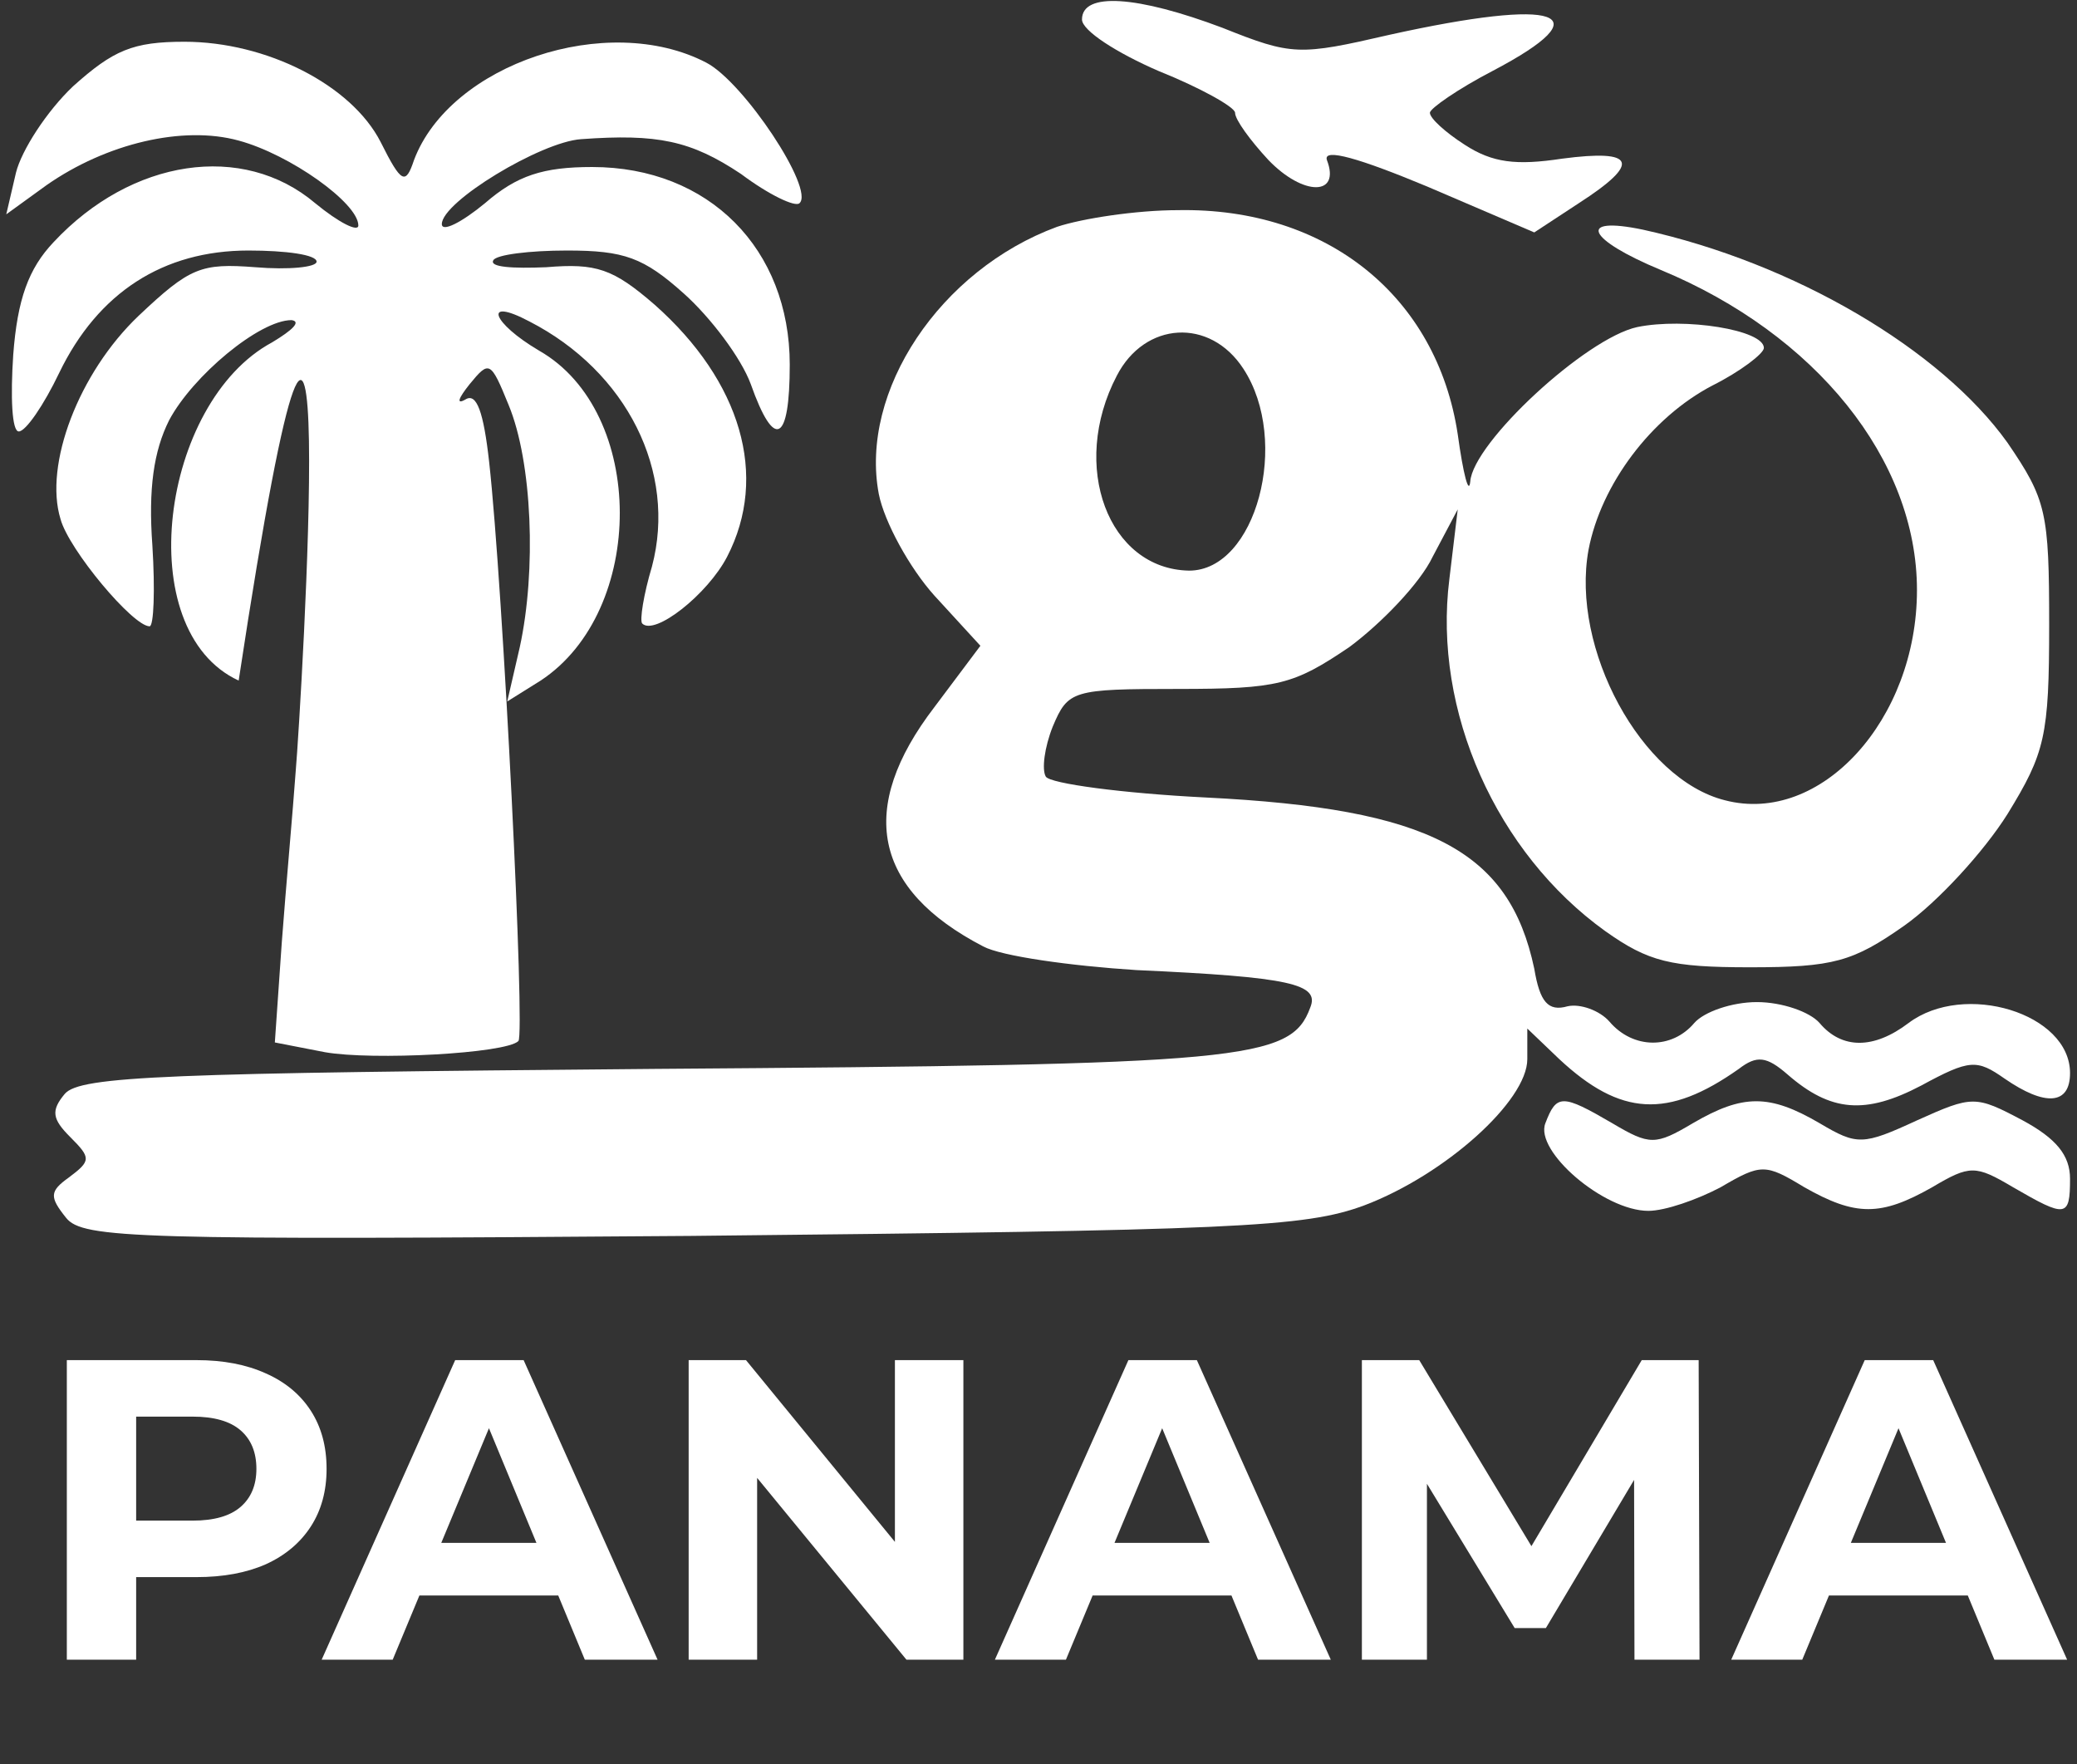 <svg width="199" height="169" viewBox="0 0 199 169" fill="none" xmlns="http://www.w3.org/2000/svg">
<rect x="0" y="0" width="199" height="169" fill="#333333" stroke="none"/>
<path d="M6.403 159V130.3H18.826C21.395 130.3 23.609 130.724 25.468 131.571C27.327 132.391 28.762 133.58 29.773 135.138C30.784 136.696 31.29 138.555 31.29 140.714C31.29 142.846 30.784 144.691 29.773 146.249C28.762 147.807 27.327 149.01 25.468 149.857C23.609 150.677 21.395 151.087 18.826 151.087H10.093L13.045 148.094V159H6.403ZM13.045 148.832L10.093 145.675H18.457C20.507 145.675 22.038 145.238 23.049 144.363C24.06 143.488 24.566 142.272 24.566 140.714C24.566 139.129 24.06 137.899 23.049 137.024C22.038 136.149 20.507 135.712 18.457 135.712H10.093L13.045 132.555V148.832ZM30.819 159L43.611 130.3H50.17L63.004 159H56.033L45.538 133.662H48.161L37.624 159H30.819ZM37.215 152.85L38.977 147.807H53.737L55.541 152.85H37.215ZM65.981 159V130.3H71.475L88.408 150.964H85.743V130.3H92.303V159H86.85L69.876 138.336H72.541V159H65.981ZM95.321 159L108.113 130.3H114.673L127.506 159H120.536L110.04 133.662H112.664L102.127 159H95.321ZM101.717 152.85L103.48 147.807H118.24L120.044 152.85H101.717ZM130.484 159V130.3H135.978L148.196 150.554H145.285L157.298 130.3H162.751L162.833 159H156.601L156.56 139.853H157.708L148.114 155.966H145.121L135.322 139.853H136.716V159H130.484ZM165.87 159L178.662 130.3H185.222L198.055 159H191.085L180.589 133.662H183.213L172.676 159H165.87ZM172.266 152.85L174.029 147.807H188.789L190.593 152.85H172.266Z" fill="white"/>
<path d="M103.667 1.866C103.667 2.933 107 5.066 111 6.8C115 8.4 118.333 10.266 118.333 10.8C118.333 11.466 119.8 13.466 121.533 15.333C124.867 18.8 128.467 18.8 127.133 15.333C126.733 14.133 130.333 15.2 136.733 17.866L147 22.266L151.267 19.466C157.267 15.6 156.733 14.266 149.667 15.2C145.267 15.866 143 15.6 140.333 13.866C138.467 12.666 137 11.333 137 10.8C137 10.4 139.667 8.533 143 6.8C153.667 1.2 149.4 -0.267 133.133 3.333C124.467 5.333 123.8 5.333 117.133 2.666C109 -0.4 103.667 -0.8 103.667 1.866Z" fill="white"/>
<path d="M7 8.267C4.467 10.667 2.067 14.4 1.533 16.533L0.6 20.533L4.467 17.733C10.2 13.733 17.533 12 22.867 13.467C27.8 14.8 34.333 19.467 34.333 21.6C34.333 22.267 32.467 21.333 30.2 19.467C23.267 13.6 12.6 15.2 5.133 23.2C2.733 25.733 1.667 28.667 1.267 34C1 38 1.133 41.333 1.8 41.333C2.467 41.333 4.2 38.8 5.667 35.733C9.4 28 15.667 24 23.8 24C27.4 24 30.333 24.4 30.333 25.067C30.333 25.6 27.667 25.867 24.467 25.6C19.267 25.2 18.2 25.6 13.267 30.267C7.533 35.733 4.2 44.533 5.8 49.733C6.6 52.667 12.733 60 14.333 60C14.733 60 14.867 56.533 14.6 52.267C14.2 46.8 14.733 43.2 16.2 40.267C18.467 36 24.867 30.667 27.933 30.667C28.867 30.8 28.067 31.6 26.067 32.8C15.4 38.533 12.467 60.4 22.867 65.2C33 -1.5 28.867 67.733 28.333 73.867C28.067 77.6 27.4 84.933 27 90.267L26.333 99.867L31.133 100.8C35.667 101.6 48.467 100.933 49.667 99.733C50.333 99.2 48.2 56.267 46.867 44.267C46.333 39.467 45.667 37.6 44.6 38.267C43.667 38.8 43.933 38.133 45 36.8C46.867 34.533 47 34.533 48.733 38.8C51 44.267 51.4 54.667 49.8 62L48.6 67.2L51.8 65.2C61.933 58.533 61.933 39.467 51.667 33.6C47.133 30.933 46.2 28.4 50.733 30.8C60.067 35.6 64.867 45.2 62.467 54.267C61.667 56.933 61.267 59.467 61.533 59.733C62.733 60.933 67.8 56.933 69.667 53.333C73.667 45.6 71 36.533 62.733 29.2C58.733 25.733 57.133 25.2 52.333 25.6C49.133 25.733 46.867 25.6 47.267 24.933C47.533 24.4 50.733 24 54.333 24C59.8 24 61.667 24.667 65.533 28.133C68.067 30.4 71 34.267 71.933 36.8C74.2 43.2 75.667 42.4 75.667 34.933C75.667 23.867 67.933 16 56.733 16C52.067 16 49.533 16.8 46.467 19.467C44.2 21.333 42.333 22.267 42.333 21.467C42.333 19.333 51.8 13.6 55.667 13.333C63 12.8 66.2 13.467 71 16.667C73.667 18.667 76.2 19.867 76.6 19.467C78.067 18.133 71.267 7.867 67.667 6C58.2 1.067 43.133 6.133 39.667 15.333C38.867 17.733 38.467 17.6 36.467 13.6C33.667 8.133 25.533 4 17.667 4C12.733 4 10.867 4.8 7 8.267Z" fill="white"/>
<path d="M101.267 21.733C90.067 25.866 82.333 37.466 84.2 47.333C84.733 50 87.133 54.4 89.533 57.066L93.933 61.866L89.533 67.733C82.067 77.466 83.667 85.2 94.2 90.666C95.933 91.6 102.6 92.533 108.867 92.933C123.667 93.6 126.467 94.266 125.533 96.533C123.667 101.6 119.267 102 62.733 102.4C16.067 102.8 7.667 103.067 6.2 104.8C4.867 106.4 5 107.2 6.733 108.933C8.733 110.933 8.733 111.2 6.6 112.8C4.733 114.133 4.733 114.667 6.333 116.667C7.933 118.667 13.133 118.8 66.2 118.4C118.333 117.867 125 117.6 130.733 115.467C138.467 112.533 146.333 105.467 146.333 101.467V98.533L149.4 101.467C155.267 106.933 159.8 107.2 166.6 102.4C168.333 101.067 169.267 101.2 171.267 102.933C175.4 106.533 178.733 106.8 184.067 104C188.733 101.467 189.4 101.467 192.067 103.333C195.933 106 198.333 105.867 198.333 102.8C198.333 97.066 188.2 94 182.867 98C179.533 100.533 176.467 100.533 174.333 98C173.4 96.933 170.733 96 168.333 96C165.933 96 163.267 96.933 162.333 98C160.2 100.533 156.467 100.533 154.2 97.866C153.267 96.8 151.4 96.133 150.2 96.4C148.333 96.933 147.533 96 147 92.8C144.6 81.466 137 77.466 115.533 76.4C107.533 76 100.6 75.066 100.2 74.4C99.8 73.733 100.067 71.6 100.867 69.6C102.333 66.133 102.733 66 112.867 66C122.467 66 123.933 65.6 129.267 62C132.333 59.733 136.067 55.866 137.267 53.333L139.667 48.8L138.867 55.466C137.267 68.133 143.4 81.733 153.8 89.2C157.933 92.133 160.067 92.666 167.667 92.666C175.667 92.666 177.533 92.133 182.467 88.666C185.667 86.4 190.067 81.6 192.333 78C195.933 72.133 196.333 70.533 196.333 59.866C196.333 49.066 196.067 47.866 192.333 42.4C185.933 33.466 171.933 25.2 157.4 22C151 20.666 152.067 22.933 159.133 25.866C173.933 32 183.667 44 183.667 56.533C183.667 68.933 174.467 79.066 165.267 76.666C157.267 74.666 150.467 62.133 152.2 52.666C153.4 46.4 158.2 40 164.067 36.933C166.733 35.6 169 33.866 169 33.333C169 31.6 161.4 30.4 156.867 31.333C151.933 32.4 141.133 42.4 140.867 46.133C140.733 47.466 140.2 45.466 139.667 41.6C137.667 28.4 127.133 19.866 112.867 20.133C108.867 20.133 103.667 20.933 101.267 21.733ZM119.133 35.333C123.667 42.266 120.333 54.666 113.933 54.666C106.2 54.533 102.467 44.666 107 36C109.667 30.8 115.933 30.4 119.133 35.333Z" fill="white"/>
<path d="M148.067 107.6C147 110.267 153.667 116 157.933 116C159.533 116 162.6 114.933 164.867 113.733C168.733 111.467 169.133 111.467 172.867 113.733C177.8 116.533 180.2 116.533 185.133 113.733C188.733 111.6 189.267 111.6 192.867 113.733C197.933 116.667 198.333 116.667 198.333 112.933C198.333 110.667 197 109.067 193.8 107.333C189.267 104.933 189 104.933 183.667 107.333C178.467 109.733 177.933 109.733 174.333 107.6C169.533 104.8 167 104.8 162.2 107.6C158.6 109.733 158.067 109.733 154.467 107.6C149.667 104.8 149.133 104.8 148.067 107.6Z" fill="white"/>
</svg>
